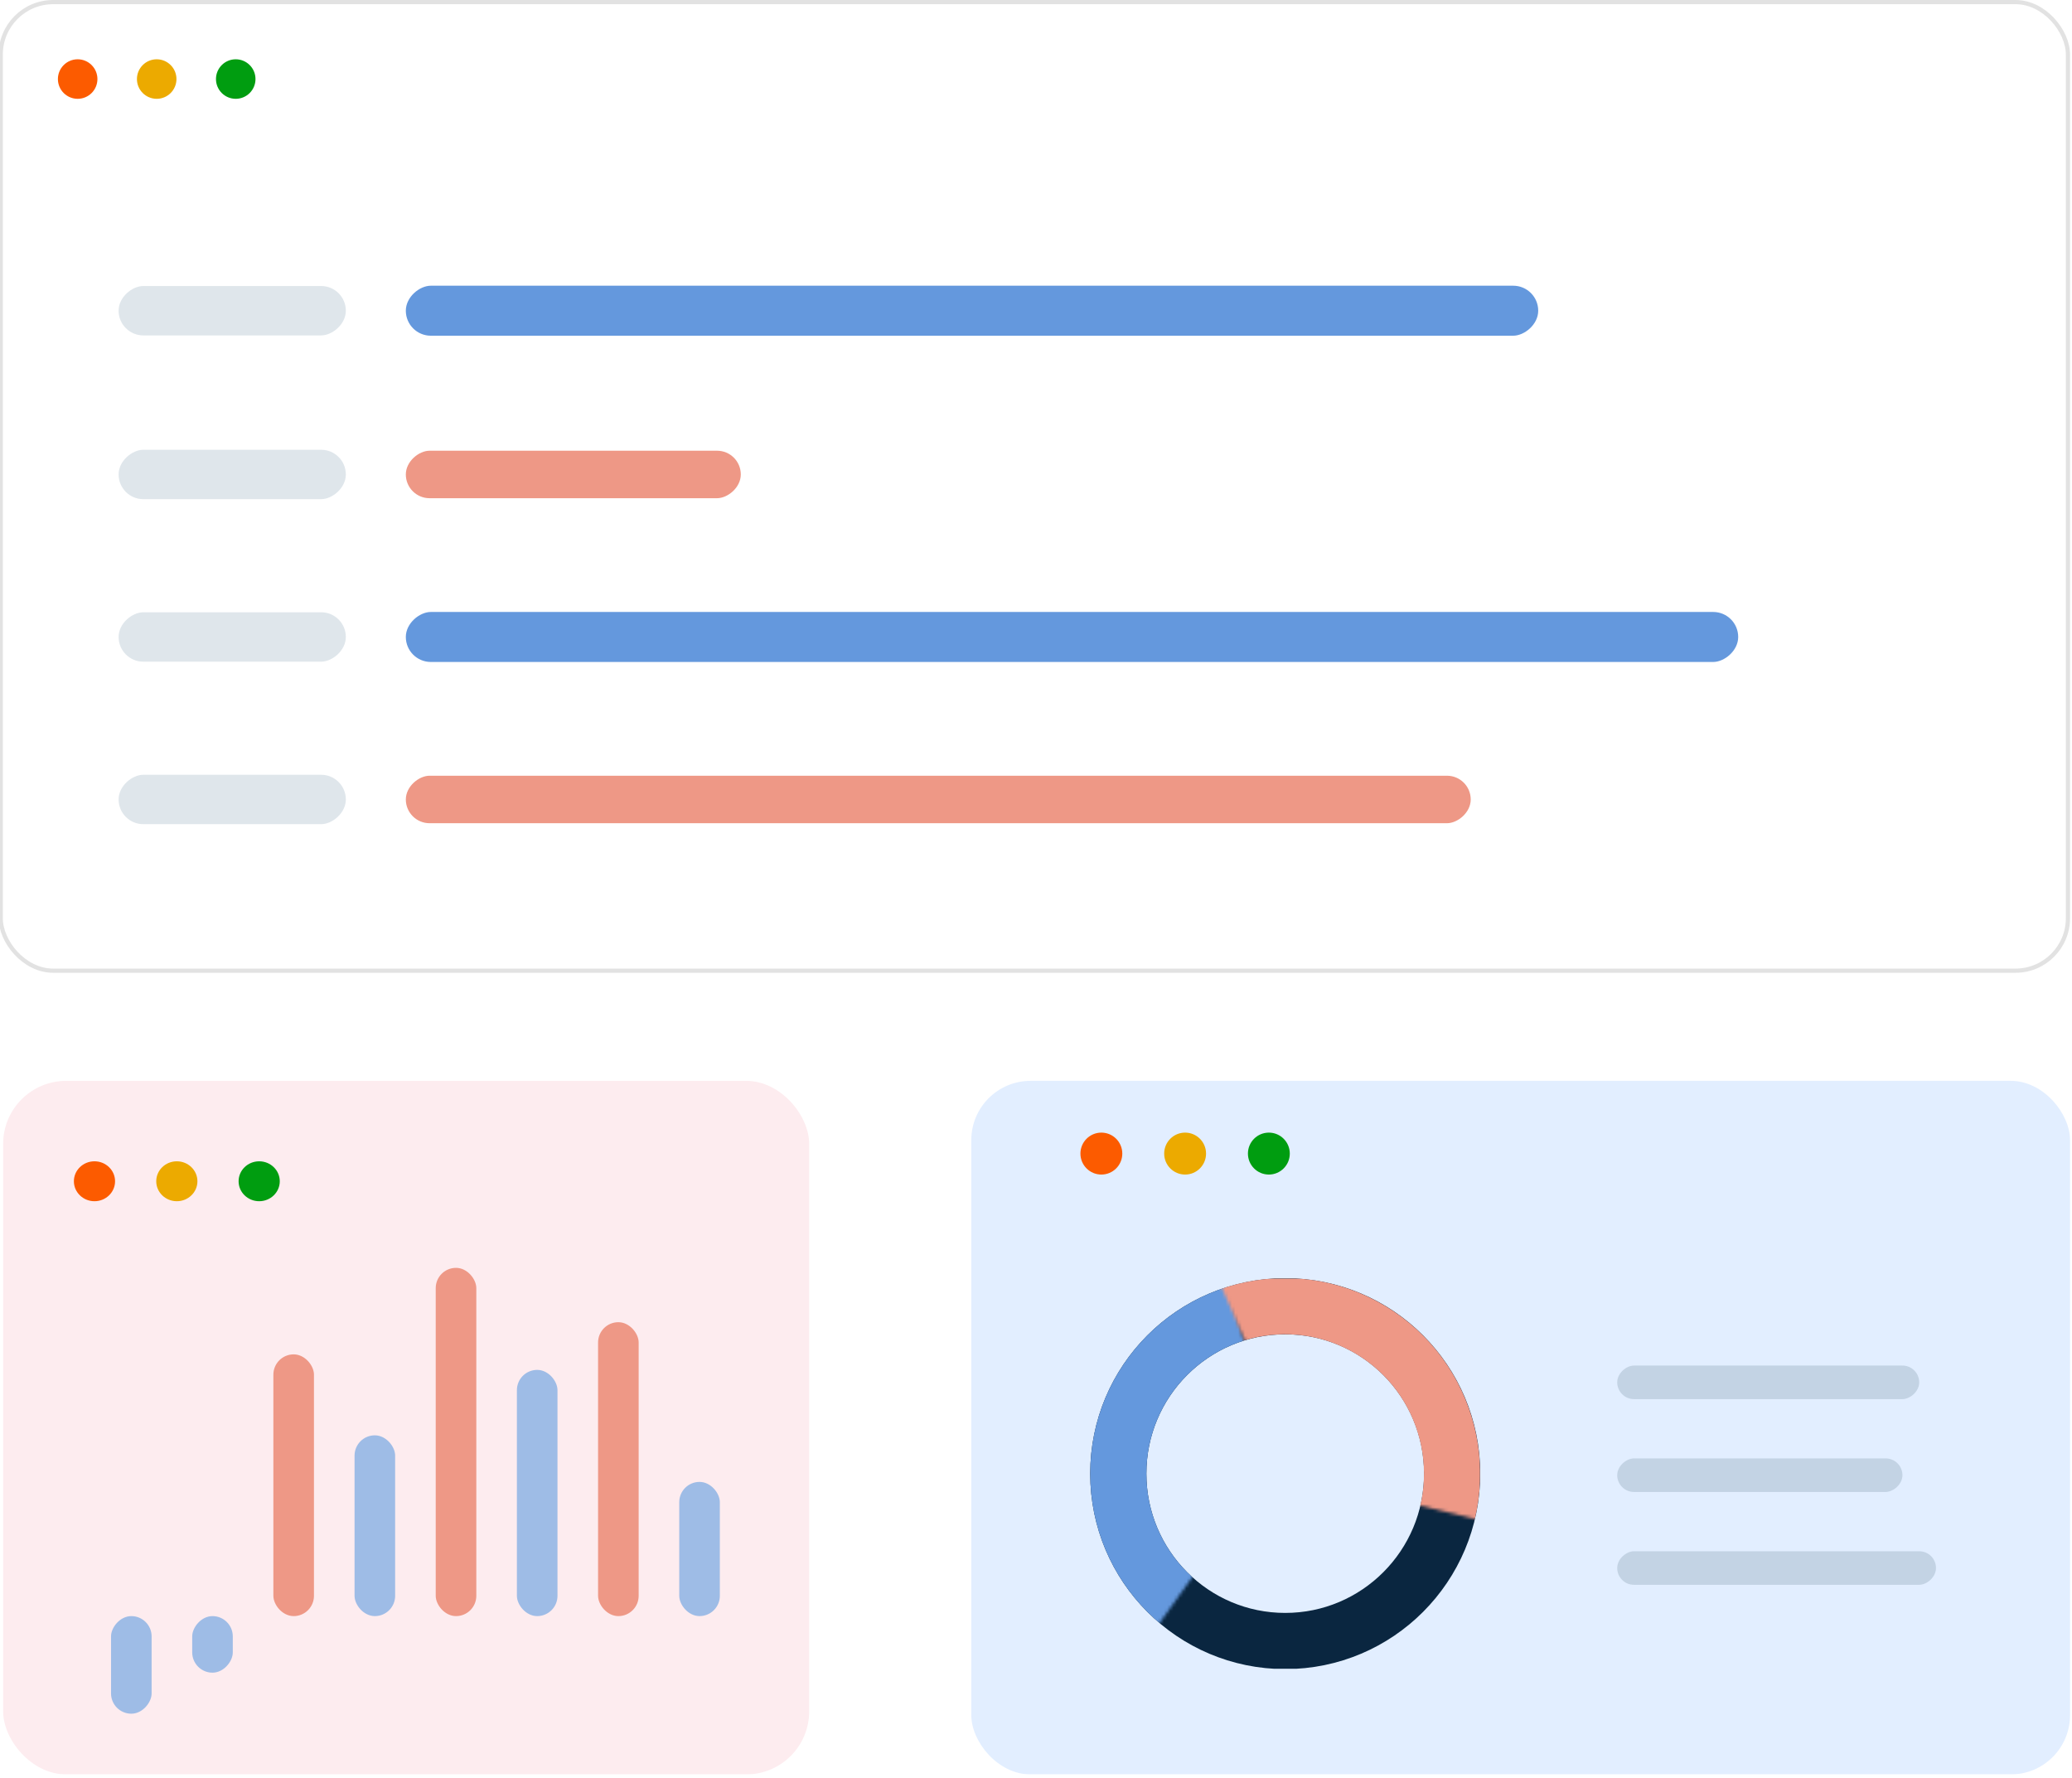 <svg width="640" height="549" viewBox="0 0 640 549" fill="none" xmlns="http://www.w3.org/2000/svg">
<g clip-path="url(#clip0_176_284)">
<g filter="url(#filter0_b_176_284)">
<rect x="300.013" y="333.814" width="339.381" height="214.199" rx="18.309" fill="#E2EEFF"/>
<rect opacity="0.4" x="592.806" y="421.741" width="10.364" height="93.279" rx="5.182" transform="rotate(90 592.806 421.741)" fill="#95ABBC"/>
<rect opacity="0.4" x="587.624" y="450.415" width="10.364" height="88.097" rx="5.182" transform="rotate(90 587.624 450.415)" fill="#95ABBC"/>
<rect opacity="0.4" x="597.988" y="479.088" width="10.364" height="98.462" rx="5.182" transform="rotate(90 597.988 479.088)" fill="#95ABBC"/>
<g clip-path="url(#clip1_176_284)">
<path d="M448.542 455.116C448.542 483.684 425.439 506.811 396.981 506.811C368.523 506.811 345.421 483.684 345.421 455.116C345.421 426.547 368.523 403.421 396.981 403.421C425.439 403.421 448.542 426.547 448.542 455.116Z" stroke="#0A2640" stroke-width="17.351"/>
<mask id="mask0_176_284" style="mask-type:alpha" maskUnits="userSpaceOnUse" x="300" y="372" width="96" height="158">
<path d="M395.06 449.548L371.563 372.907L300.434 463.249L338.241 529.185L395.06 449.548Z" fill="#C4C4C4"/>
</mask>
<g mask="url(#mask0_176_284)">
<path d="M448.543 455.116C448.543 483.684 425.44 506.811 396.982 506.811C368.524 506.811 345.422 483.684 345.422 455.116C345.422 426.547 368.524 403.421 396.982 403.421C425.44 403.421 448.543 426.547 448.543 455.116Z" stroke="#6498DD" stroke-width="17.351"/>
</g>
<mask id="mask1_176_284" style="mask-type:alpha" maskUnits="userSpaceOnUse" x="363" y="366" width="118" height="110">
<path d="M403.013 456.265L480.741 475.297L439.665 367.82L363.794 366.584L403.013 456.265Z" fill="#6498DD"/>
</mask>
<g mask="url(#mask1_176_284)">
<path d="M370.552 499.474C346.076 484.854 338.044 453.13 352.614 428.617C367.184 404.104 398.838 396.087 423.313 410.707C447.789 425.328 455.822 457.052 441.252 481.565C426.682 506.078 395.028 514.095 370.552 499.474Z" stroke="#EE9886" stroke-width="17.351"/>
</g>
</g>
</g>
<ellipse cx="340.189" cy="356.275" rx="6.467" ry="6.478" fill="#FC5B00"/>
<ellipse cx="366.058" cy="356.275" rx="6.467" ry="6.478" fill="#ECAA00"/>
<ellipse cx="391.927" cy="356.275" rx="6.467" ry="6.478" fill="#009D10"/>
<g filter="url(#filter1_b_176_284)">
<rect x="-0.423" width="639.816" height="300.435" rx="16.842" fill="white"/>
<rect opacity="0.3" x="106.821" y="88.331" width="15.258" height="70.185" rx="7.629" transform="rotate(90 106.821 88.331)" fill="#95ABBC"/>
<rect x="475.125" y="88.239" width="15.443" height="349.773" rx="7.721" transform="rotate(90 475.125 88.239)" fill="#6498DD"/>
<path d="M498.06 90.652C499.065 90.652 499.862 90.885 500.45 91.353C501.038 91.82 501.332 92.466 501.332 93.291C501.332 93.834 501.164 94.329 500.827 94.776C500.49 95.224 499.952 95.631 499.213 95.998C500.108 96.425 500.744 96.875 501.121 97.347C501.498 97.815 501.687 98.358 501.687 98.976C501.687 99.891 501.367 100.623 500.729 101.17C500.091 101.713 499.216 101.985 498.105 101.985C496.929 101.985 496.024 101.728 495.391 101.216C494.757 100.698 494.44 99.966 494.44 99.022C494.44 97.76 495.21 96.777 496.748 96.073C496.054 95.681 495.556 95.259 495.255 94.806C494.953 94.349 494.802 93.839 494.802 93.276C494.802 92.477 495.096 91.841 495.685 91.368C496.278 90.891 497.069 90.652 498.06 90.652ZM495.677 99.052C495.677 99.655 495.886 100.125 496.303 100.462C496.725 100.798 497.316 100.967 498.075 100.967C498.824 100.967 499.407 100.791 499.824 100.439C500.241 100.087 500.45 99.605 500.45 98.991C500.45 98.504 500.254 98.071 499.862 97.694C499.47 97.312 498.786 96.943 497.811 96.586C497.062 96.908 496.519 97.265 496.182 97.657C495.845 98.044 495.677 98.509 495.677 99.052ZM498.045 91.67C497.416 91.67 496.924 91.82 496.567 92.122C496.21 92.424 496.031 92.826 496.031 93.329C496.031 93.791 496.18 94.188 496.476 94.52C496.773 94.852 497.321 95.183 498.12 95.515C498.839 95.214 499.347 94.889 499.643 94.543C499.945 94.196 500.096 93.791 500.096 93.329C500.096 92.821 499.912 92.419 499.545 92.122C499.183 91.82 498.683 91.67 498.045 91.67ZM510.554 96.307C510.554 98.212 510.252 99.635 509.649 100.575C509.051 101.515 508.134 101.985 506.897 101.985C505.711 101.985 504.808 101.505 504.19 100.545C503.572 99.579 503.263 98.167 503.263 96.307C503.263 94.387 503.562 92.962 504.16 92.032C504.758 91.102 505.67 90.637 506.897 90.637C508.093 90.637 509.001 91.122 509.619 92.092C510.242 93.062 510.554 94.467 510.554 96.307ZM504.529 96.307C504.529 97.91 504.718 99.079 505.095 99.813C505.472 100.542 506.073 100.907 506.897 100.907C507.731 100.907 508.335 100.537 508.707 99.798C509.084 99.054 509.272 97.89 509.272 96.307C509.272 94.724 509.084 93.565 508.707 92.831C508.335 92.092 507.731 91.722 506.897 91.722C506.073 91.722 505.472 92.087 505.095 92.816C504.718 93.54 504.529 94.703 504.529 96.307ZM513.155 94.098C513.155 94.952 513.248 95.593 513.434 96.02C513.62 96.448 513.922 96.661 514.339 96.661C515.164 96.661 515.576 95.807 515.576 94.098C515.576 92.399 515.164 91.549 514.339 91.549C513.922 91.549 513.62 91.76 513.434 92.182C513.248 92.605 513.155 93.243 513.155 94.098ZM516.609 94.098C516.609 95.244 516.415 96.111 516.028 96.699C515.646 97.282 515.083 97.574 514.339 97.574C513.635 97.574 513.088 97.275 512.695 96.676C512.308 96.078 512.115 95.219 512.115 94.098C512.115 92.957 512.301 92.097 512.673 91.519C513.05 90.941 513.605 90.652 514.339 90.652C515.068 90.652 515.629 90.951 516.021 91.549C516.413 92.147 516.609 92.997 516.609 94.098ZM519.791 98.516C519.791 99.376 519.884 100.019 520.07 100.447C520.256 100.869 520.56 101.08 520.982 101.08C521.404 101.08 521.716 100.871 521.917 100.454C522.118 100.032 522.219 99.386 522.219 98.516C522.219 97.657 522.118 97.021 521.917 96.609C521.716 96.191 521.404 95.983 520.982 95.983C520.56 95.983 520.256 96.191 520.07 96.609C519.884 97.021 519.791 97.657 519.791 98.516ZM523.252 98.516C523.252 99.657 523.058 100.522 522.671 101.11C522.289 101.693 521.726 101.985 520.982 101.985C520.268 101.985 519.718 101.686 519.331 101.087C518.949 100.489 518.758 99.632 518.758 98.516C518.758 97.375 518.944 96.516 519.316 95.938C519.693 95.359 520.248 95.07 520.982 95.07C521.696 95.07 522.252 95.367 522.649 95.96C523.051 96.548 523.252 97.4 523.252 98.516ZM521.306 90.81L515.191 101.834H514.083L520.198 90.81H521.306Z" fill="white"/>
<rect opacity="0.3" x="106.822" y="138.905" width="15.258" height="70.185" rx="7.629" transform="rotate(90 106.822 138.905)" fill="#95ABBC"/>
<rect x="228.817" y="139.199" width="14.67" height="103.465" rx="7.335" transform="rotate(90 228.817 139.199)" fill="#EE9886"/>
<path d="M254.934 144.364C254.934 145.068 254.735 145.643 254.338 146.091C253.946 146.538 253.388 146.837 252.664 146.988V147.048C253.549 147.159 254.205 147.441 254.632 147.893C255.059 148.345 255.273 148.939 255.273 149.673C255.273 150.723 254.909 151.532 254.18 152.1C253.451 152.663 252.415 152.945 251.073 152.945C250.49 152.945 249.955 152.9 249.467 152.809C248.984 152.724 248.514 152.57 248.057 152.349V151.158C248.534 151.394 249.042 151.575 249.58 151.701C250.123 151.821 250.636 151.882 251.118 151.882C253.023 151.882 253.976 151.135 253.976 149.642C253.976 148.305 252.925 147.637 250.824 147.637H249.738V146.558H250.839C251.699 146.558 252.38 146.37 252.883 145.993C253.385 145.611 253.637 145.083 253.637 144.409C253.637 143.872 253.451 143.449 253.079 143.143C252.712 142.836 252.212 142.683 251.578 142.683C251.096 142.683 250.641 142.748 250.213 142.879C249.786 143.009 249.299 143.251 248.751 143.603L248.117 142.758C248.57 142.401 249.09 142.122 249.678 141.921C250.271 141.715 250.895 141.612 251.548 141.612C252.619 141.612 253.451 141.858 254.044 142.351C254.637 142.839 254.934 143.51 254.934 144.364ZM264.246 147.267C264.246 149.172 263.944 150.595 263.341 151.535C262.743 152.475 261.825 152.945 260.589 152.945C259.403 152.945 258.5 152.465 257.882 151.505C257.264 150.54 256.954 149.127 256.954 147.267C256.954 145.347 257.254 143.922 257.852 142.992C258.45 142.062 259.362 141.597 260.589 141.597C261.785 141.597 262.693 142.082 263.311 143.052C263.934 144.022 264.246 145.427 264.246 147.267ZM258.221 147.267C258.221 148.871 258.41 150.039 258.787 150.773C259.164 151.502 259.764 151.867 260.589 151.867C261.423 151.867 262.027 151.497 262.399 150.758C262.776 150.014 262.964 148.851 262.964 147.267C262.964 145.684 262.776 144.525 262.399 143.791C262.027 143.052 261.423 142.683 260.589 142.683C259.764 142.683 259.164 143.047 258.787 143.776C258.41 144.5 258.221 145.664 258.221 147.267ZM266.847 145.058C266.847 145.912 266.94 146.553 267.126 146.981C267.312 147.408 267.614 147.622 268.031 147.622C268.856 147.622 269.268 146.767 269.268 145.058C269.268 143.359 268.856 142.509 268.031 142.509C267.614 142.509 267.312 142.72 267.126 143.143C266.94 143.565 266.847 144.203 266.847 145.058ZM270.301 145.058C270.301 146.204 270.107 147.071 269.72 147.659C269.338 148.242 268.775 148.534 268.031 148.534C267.327 148.534 266.779 148.235 266.387 147.637C266 147.038 265.807 146.179 265.807 145.058C265.807 143.917 265.993 143.057 266.365 142.479C266.742 141.901 267.297 141.612 268.031 141.612C268.76 141.612 269.321 141.911 269.713 142.509C270.105 143.107 270.301 143.957 270.301 145.058ZM273.483 149.476C273.483 150.336 273.576 150.979 273.762 151.407C273.948 151.829 274.252 152.04 274.674 152.04C275.096 152.04 275.408 151.832 275.609 151.414C275.81 150.992 275.911 150.346 275.911 149.476C275.911 148.617 275.81 147.981 275.609 147.569C275.408 147.152 275.096 146.943 274.674 146.943C274.252 146.943 273.948 147.152 273.762 147.569C273.576 147.981 273.483 148.617 273.483 149.476ZM276.944 149.476C276.944 150.618 276.75 151.482 276.363 152.07C275.981 152.653 275.418 152.945 274.674 152.945C273.96 152.945 273.41 152.646 273.023 152.048C272.641 151.45 272.45 150.592 272.45 149.476C272.45 148.335 272.636 147.476 273.008 146.898C273.385 146.32 273.94 146.031 274.674 146.031C275.388 146.031 275.943 146.327 276.341 146.92C276.743 147.508 276.944 148.361 276.944 149.476ZM274.998 141.77L268.883 152.794H267.775L273.89 141.77H274.998Z" fill="white"/>
<rect opacity="0.3" x="106.822" y="189.094" width="15.258" height="70.185" rx="7.629" transform="rotate(90 106.822 189.094)" fill="#95ABBC"/>
<rect x="536.895" y="189.001" width="15.443" height="411.543" rx="7.721" transform="rotate(90 536.895 189.001)" fill="#6498DD"/>
<path d="M560.818 202.982H559.596V195.125C559.596 194.472 559.616 193.854 559.656 193.271C559.551 193.376 559.433 193.487 559.302 193.602C559.171 193.718 558.573 194.208 557.507 195.073L556.844 194.213L559.762 191.959H560.818V202.982ZM572.324 197.455C572.324 199.361 572.022 200.783 571.419 201.723C570.821 202.663 569.904 203.133 568.667 203.133C567.481 203.133 566.578 202.653 565.96 201.693C565.342 200.728 565.033 199.315 565.033 197.455C565.033 195.535 565.332 194.11 565.93 193.18C566.528 192.25 567.44 191.785 568.667 191.785C569.863 191.785 570.771 192.27 571.389 193.24C572.012 194.211 572.324 195.616 572.324 197.455ZM566.299 197.455C566.299 199.059 566.488 200.228 566.865 200.962C567.242 201.691 567.843 202.055 568.667 202.055C569.501 202.055 570.105 201.685 570.477 200.947C570.854 200.203 571.042 199.039 571.042 197.455C571.042 195.872 570.854 194.713 570.477 193.979C570.105 193.24 569.501 192.871 568.667 192.871C567.843 192.871 567.242 193.235 566.865 193.964C566.488 194.688 566.299 195.852 566.299 197.455ZM581.161 197.455C581.161 199.361 580.86 200.783 580.256 201.723C579.658 202.663 578.741 203.133 577.504 203.133C576.318 203.133 575.416 202.653 574.797 201.693C574.179 200.728 573.87 199.315 573.87 197.455C573.87 195.535 574.169 194.11 574.767 193.18C575.365 192.25 576.278 191.785 577.504 191.785C578.701 191.785 579.608 192.27 580.226 193.24C580.85 194.211 581.161 195.616 581.161 197.455ZM575.137 197.455C575.137 199.059 575.325 200.228 575.702 200.962C576.079 201.691 576.68 202.055 577.504 202.055C578.339 202.055 578.942 201.685 579.314 200.947C579.691 200.203 579.879 199.039 579.879 197.455C579.879 195.872 579.691 194.713 579.314 193.979C578.942 193.24 578.339 192.871 577.504 192.871C576.68 192.871 576.079 193.235 575.702 193.964C575.325 194.688 575.137 195.852 575.137 197.455ZM583.763 195.246C583.763 196.101 583.856 196.742 584.042 197.169C584.228 197.596 584.529 197.81 584.946 197.81C585.771 197.81 586.183 196.955 586.183 195.246C586.183 193.547 585.771 192.697 584.946 192.697C584.529 192.697 584.228 192.909 584.042 193.331C583.856 193.753 583.763 194.392 583.763 195.246ZM587.216 195.246C587.216 196.392 587.023 197.259 586.636 197.847C586.253 198.431 585.69 198.722 584.946 198.722C584.243 198.722 583.695 198.423 583.303 197.825C582.916 197.227 582.722 196.367 582.722 195.246C582.722 194.105 582.908 193.245 583.28 192.667C583.657 192.089 584.213 191.8 584.946 191.8C585.675 191.8 586.236 192.099 586.628 192.697C587.02 193.296 587.216 194.145 587.216 195.246ZM590.398 199.665C590.398 200.524 590.491 201.168 590.677 201.595C590.863 202.017 591.167 202.228 591.589 202.228C592.012 202.228 592.323 202.02 592.524 201.603C592.726 201.18 592.826 200.534 592.826 199.665C592.826 198.805 592.726 198.169 592.524 197.757C592.323 197.34 592.012 197.131 591.589 197.131C591.167 197.131 590.863 197.34 590.677 197.757C590.491 198.169 590.398 198.805 590.398 199.665ZM593.859 199.665C593.859 200.806 593.666 201.67 593.278 202.259C592.896 202.842 592.333 203.133 591.589 203.133C590.876 203.133 590.325 202.834 589.938 202.236C589.556 201.638 589.365 200.781 589.365 199.665C589.365 198.524 589.551 197.664 589.923 197.086C590.3 196.508 590.856 196.219 591.589 196.219C592.303 196.219 592.859 196.515 593.256 197.109C593.658 197.697 593.859 198.549 593.859 199.665ZM591.914 191.959L585.799 202.982H584.69L590.805 191.959H591.914Z" fill="white"/>
<rect opacity="0.3" x="106.822" y="239.281" width="15.258" height="70.185" rx="7.629" transform="rotate(90 106.822 239.281)" fill="#95ABBC"/>
<rect x="454.278" y="239.575" width="14.67" height="328.925" rx="7.335" transform="rotate(90 454.278 239.575)" fill="#EE9886"/>
<path d="M474.958 253.17L479.527 243.3H473.517V242.147H480.854V243.149L476.345 253.17H474.958ZM485.846 246.437C487.007 246.437 487.919 246.726 488.583 247.304C489.251 247.877 489.586 248.664 489.586 249.664C489.586 250.805 489.221 251.7 488.492 252.349C487.769 252.997 486.768 253.321 485.491 253.321C484.25 253.321 483.302 253.123 482.649 252.726V251.519C483.001 251.745 483.438 251.924 483.961 252.054C484.483 252.18 484.999 252.243 485.506 252.243C486.391 252.243 487.077 252.034 487.565 251.617C488.058 251.2 488.304 250.597 488.304 249.807C488.304 248.269 487.361 247.5 485.476 247.5C484.999 247.5 484.36 247.573 483.561 247.719L482.913 247.304L483.327 242.147H488.809V243.3H484.398L484.119 246.61C484.697 246.495 485.273 246.437 485.846 246.437ZM492.308 245.434C492.308 246.289 492.401 246.93 492.587 247.357C492.773 247.784 493.074 247.998 493.492 247.998C494.316 247.998 494.728 247.143 494.728 245.434C494.728 243.735 494.316 242.885 493.492 242.885C493.074 242.885 492.773 243.097 492.587 243.519C492.401 243.941 492.308 244.58 492.308 245.434ZM495.761 245.434C495.761 246.58 495.568 247.447 495.181 248.035C494.799 248.619 494.236 248.91 493.492 248.91C492.788 248.91 492.24 248.611 491.848 248.013C491.461 247.415 491.267 246.555 491.267 245.434C491.267 244.293 491.453 243.433 491.825 242.855C492.202 242.277 492.758 241.988 493.492 241.988C494.22 241.988 494.781 242.287 495.173 242.885C495.565 243.484 495.761 244.333 495.761 245.434ZM498.943 249.853C498.943 250.712 499.036 251.356 499.222 251.783C499.408 252.205 499.712 252.416 500.135 252.416C500.557 252.416 500.869 252.208 501.07 251.791C501.271 251.368 501.371 250.722 501.371 249.853C501.371 248.993 501.271 248.357 501.07 247.945C500.869 247.528 500.557 247.319 500.135 247.319C499.712 247.319 499.408 247.528 499.222 247.945C499.036 248.357 498.943 248.993 498.943 249.853ZM502.404 249.853C502.404 250.994 502.211 251.858 501.824 252.447C501.442 253.03 500.879 253.321 500.135 253.321C499.421 253.321 498.87 253.022 498.483 252.424C498.101 251.826 497.91 250.969 497.91 249.853C497.91 248.712 498.096 247.852 498.468 247.274C498.845 246.696 499.401 246.407 500.135 246.407C500.848 246.407 501.404 246.703 501.801 247.297C502.203 247.885 502.404 248.737 502.404 249.853ZM500.459 242.147L494.344 253.17H493.235L499.35 242.147H500.459Z" fill="white"/>
<circle cx="23.989" cy="24.414" r="6.103" fill="#FC5B00"/>
<circle cx="48.401" cy="24.414" r="6.103" fill="#ECAA00"/>
<circle cx="72.813" cy="24.414" r="6.103" fill="#009D10"/>
<rect x="0.225" y="0.648" width="638.52" height="299.14" rx="16.194" stroke="#E0E0E0" stroke-opacity="0.92" stroke-width="1.296"/>
</g>
<g filter="url(#filter2_b_176_284)">
<rect x="0.969" y="333.816" width="248.972" height="214.199" rx="19.473" fill="#FDECEF"/>
</g>
<ellipse cx="29.181" cy="364.822" rx="6.359" ry="6.164" fill="#FC5B00"/>
<ellipse cx="54.619" cy="364.822" rx="6.359" ry="6.164" fill="#ECAA00"/>
<ellipse cx="80.057" cy="364.822" rx="6.359" ry="6.164" fill="#009D10"/>
<rect width="12.537" height="30.143" rx="6.268" transform="matrix(1 0 0 -1 34.295 529.264)" fill="#9EBCE6"/>
<rect width="12.537" height="17.469" rx="6.268" transform="matrix(1 0 0 -1 59.368 516.59)" fill="#9EBCE6"/>
<rect x="84.441" y="418.283" width="12.537" height="80.838" rx="6.268" fill="#EE9886"/>
<rect x="109.515" y="443.287" width="12.537" height="55.833" rx="6.268" fill="#9EBCE6"/>
<rect x="134.587" y="391.564" width="12.537" height="107.556" rx="6.268" fill="#EE9886"/>
<rect x="159.66" y="423.078" width="12.537" height="76.043" rx="6.268" fill="#9EBCE6"/>
<rect x="184.733" y="408.348" width="12.537" height="90.772" rx="6.268" fill="#EE9886"/>
<rect x="209.807" y="457.672" width="12.537" height="41.447" rx="6.268" fill="#9EBCE6"/>
</g>
<defs>
<filter id="filter0_b_176_284" x="113.454" y="147.256" width="712.498" height="587.317" filterUnits="userSpaceOnUse" color-interpolation-filters="sRGB">
<feFlood flood-opacity="0" result="BackgroundImageFix"/>
<feGaussianBlur in="BackgroundImageFix" stdDeviation="93.279"/>
<feComposite in2="SourceAlpha" operator="in" result="effect1_backgroundBlur_176_284"/>
<feBlend mode="normal" in="SourceGraphic" in2="effect1_backgroundBlur_176_284" result="shape"/>
</filter>
<filter id="filter1_b_176_284" x="-194.755" y="-194.332" width="1213.29" height="689.099" filterUnits="userSpaceOnUse" color-interpolation-filters="sRGB">
<feFlood flood-opacity="0" result="BackgroundImageFix"/>
<feGaussianBlur in="BackgroundImageFix" stdDeviation="97.166"/>
<feComposite in2="SourceAlpha" operator="in" result="effect1_backgroundBlur_176_284"/>
<feBlend mode="normal" in="SourceGraphic" in2="effect1_backgroundBlur_176_284" result="shape"/>
</filter>
<filter id="filter2_b_176_284" x="-185.59" y="147.258" width="622.089" height="587.317" filterUnits="userSpaceOnUse" color-interpolation-filters="sRGB">
<feFlood flood-opacity="0" result="BackgroundImageFix"/>
<feGaussianBlur in="BackgroundImageFix" stdDeviation="93.279"/>
<feComposite in2="SourceAlpha" operator="in" result="effect1_backgroundBlur_176_284"/>
<feBlend mode="normal" in="SourceGraphic" in2="effect1_backgroundBlur_176_284" result="shape"/>
</filter>
<clipPath id="clip0_176_284">
<rect width="640" height="548.016" fill="white"/>
</clipPath>
<clipPath id="clip1_176_284">
<rect width="120.535" height="120.535" fill="white" transform="translate(336.631 394.845)"/>
</clipPath>
</defs>
</svg>
